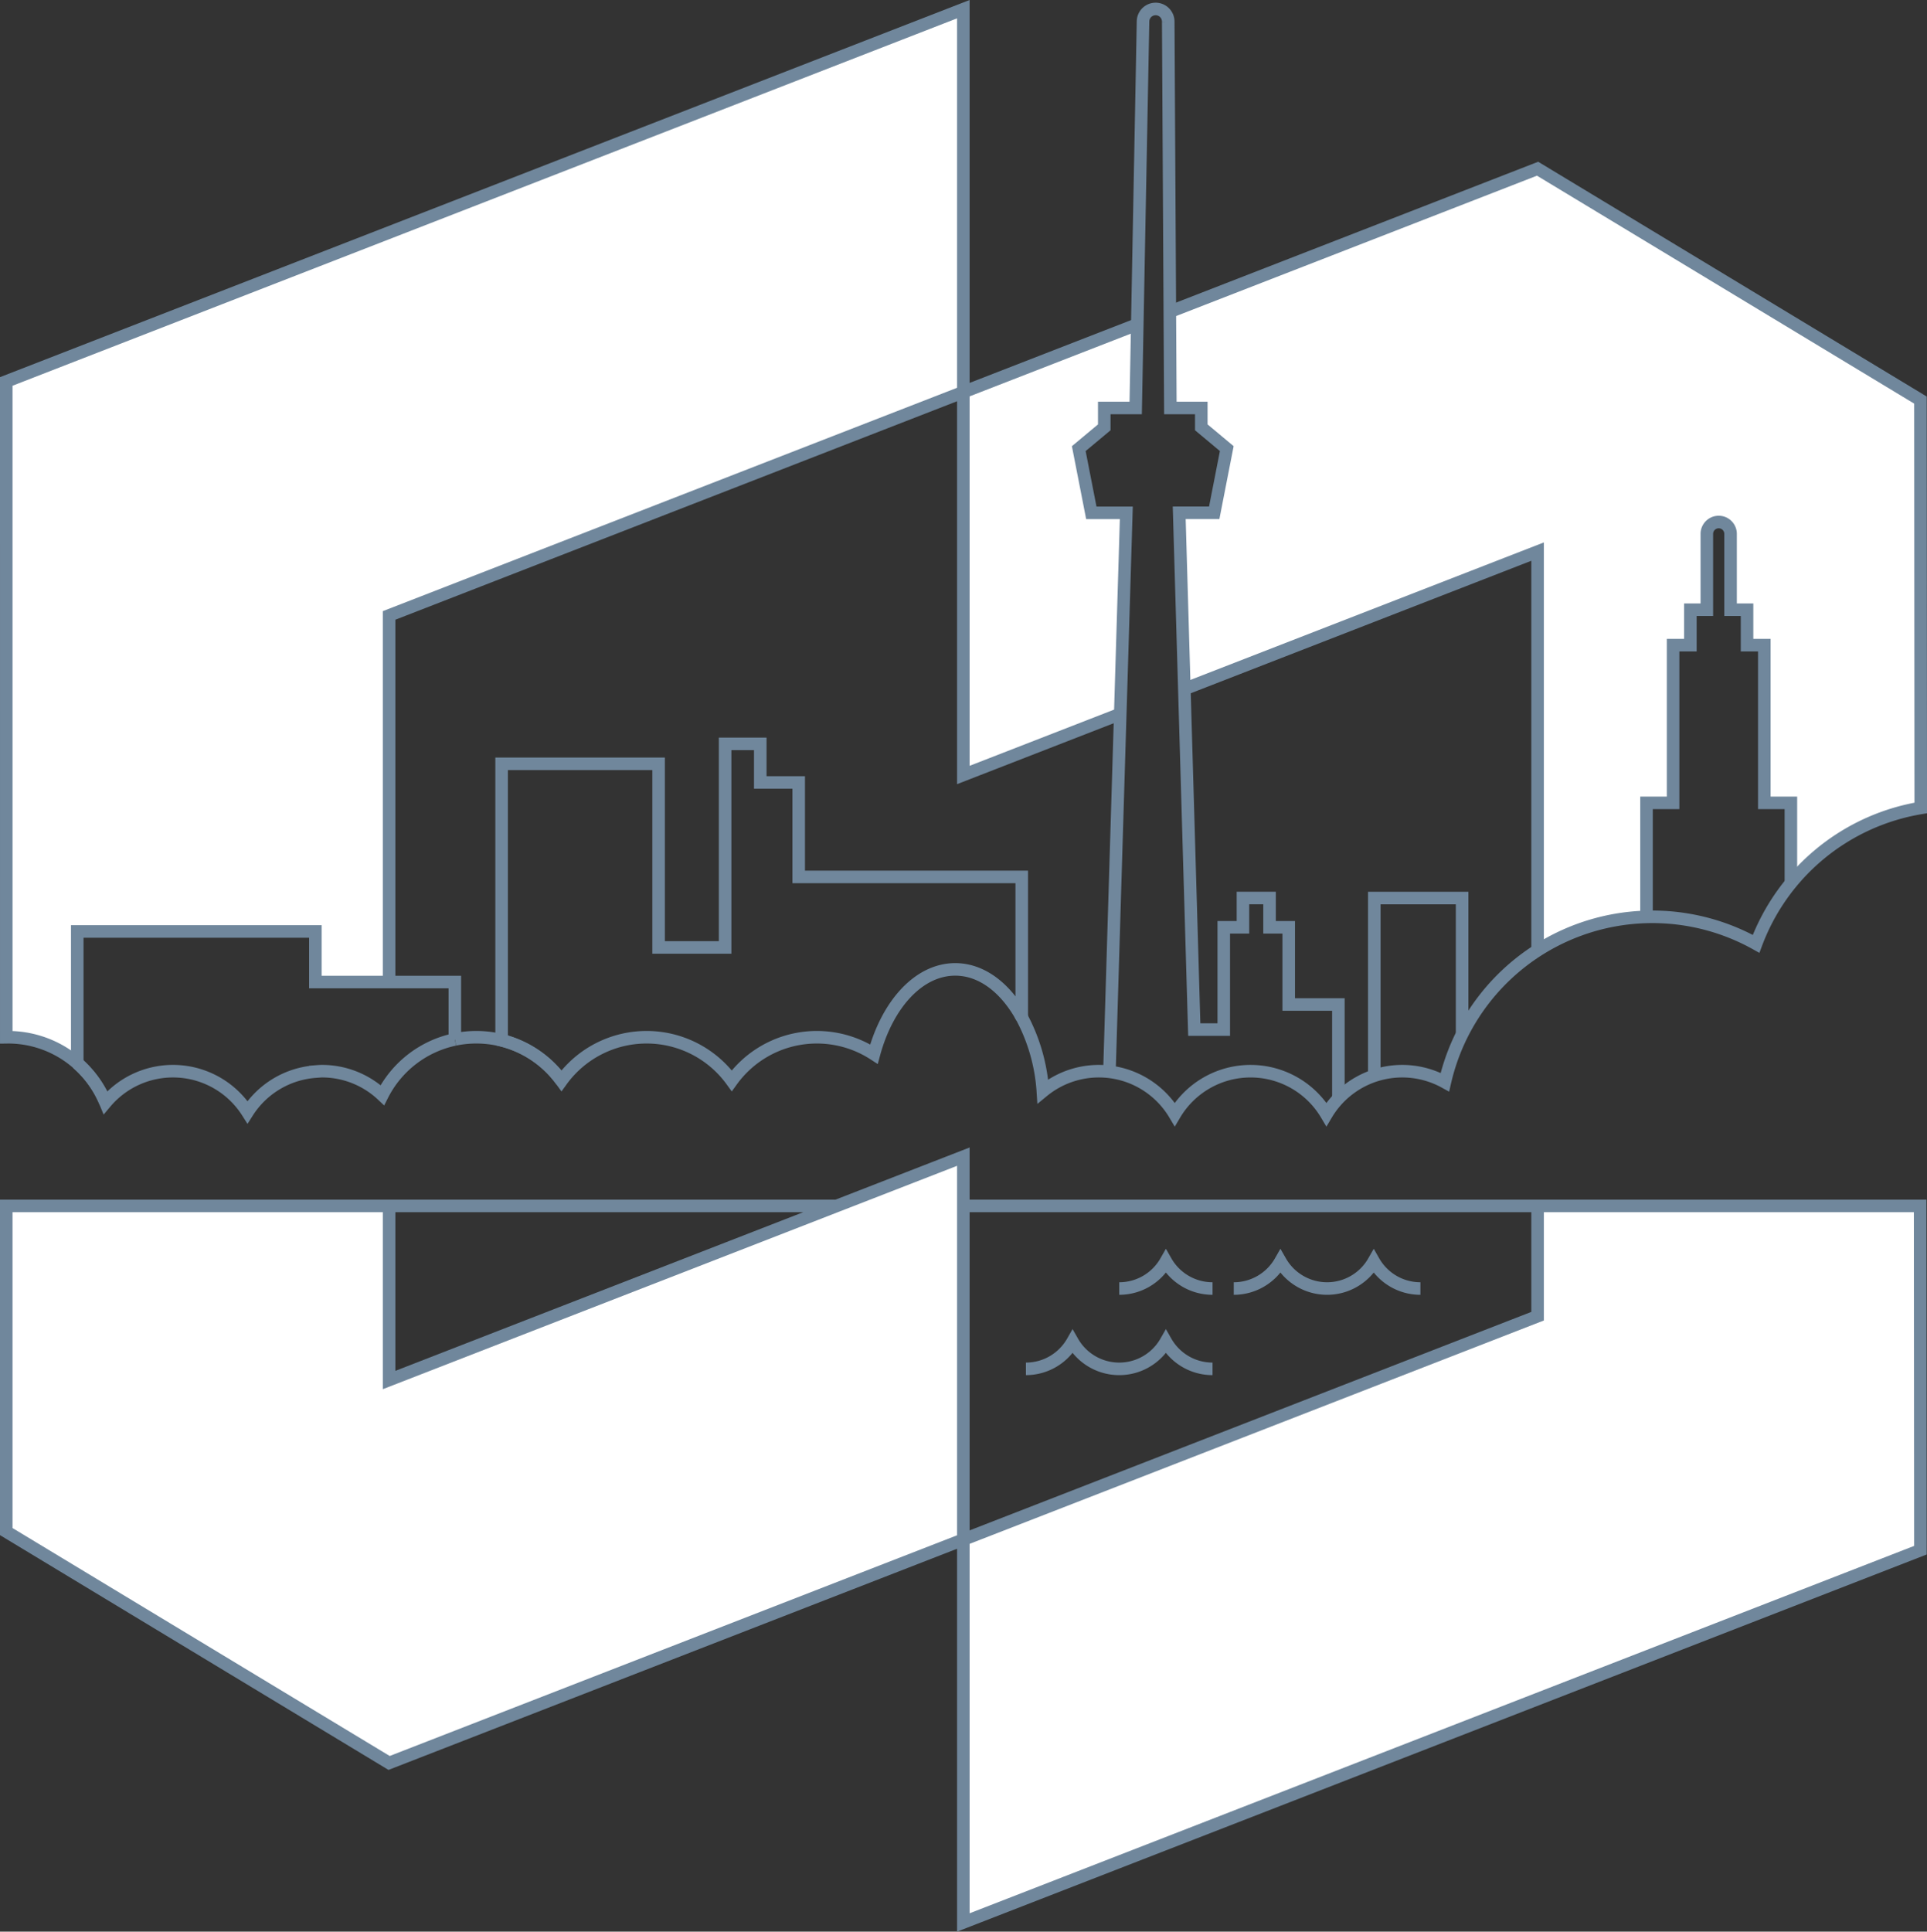 <svg id="icon-localknowledge" xmlns="http://www.w3.org/2000/svg" xmlns:xlink="http://www.w3.org/1999/xlink" width="307.131" height="307.81" viewBox="0 0 307.131 307.81">
  <rect x="0" y="0" width="307.131" height="307.81" fill="#333333" stroke="none"/>
  <defs>
    <clipPath id="clip-path">
      <rect id="Rectangle_963" data-name="Rectangle 963" width="307.131" height="307.81" fill="none"/>
    </clipPath>
  </defs>
  <g id="Group_1956" data-name="Group 1956" clip-path="url(#clip-path)">
    <path id="Path_2567" data-name="Path 2567" d="M306.08,63.749,245.064,26.885,186.457,49.413l.086,15.6h4.929V68.1l4.062,3.39-2,10.23h-5.579l.435,14.931.829,12.968L245.064,87.9v63.715a31.377,31.377,0,0,1,17.318-5.64V127.939h.045v0h4.235V102.807h2.753V97.16h2.626V85.075a1.892,1.892,0,0,1,3.783,0V97.16h2.626v5.647H281.2v25.129h4.235v12.813l-.091.02v1.064c4.274-5.315,11.122-11.434,20.783-13.083Z" fill="#fff"/>
    <path id="Path_2568" data-name="Path 2568" d="M179.518,81.721h-5.579l-2-10.23L176,68.1V65.013H180.5l.527-13.226L153.54,62.478v61.017l25.01-9.727Z" fill="#fff"/>
    <path id="Path_2569" data-name="Path 2569" d="M1,60.782,1,165.294c.1,0,.189-.01.285-.01a16.694,16.694,0,0,1,11.026,4.148v-21H50.266v8.057H61.195l.821-.356V98.07L153.54,62.478V1.461Z" fill="#fff"/>
    <path id="Path_2570" data-name="Path 2570" d="M189.217,109.62,245.065,87.9v63.715" fill="none" stroke="#70879c" stroke-width="2"/>
    <path id="Path_2571" data-name="Path 2571" d="M181.032,51.787,153.54,62.478v61.017l25.022-9.731" fill="none" stroke="#70879c" stroke-width="2"/>
    <path id="Path_2572" data-name="Path 2572" d="M89.491,172.218a16.746,16.746,0,0,1,27.139,0,16.737,16.737,0,0,1,22.663-4.244c2.146-7.935,7.139-13.5,12.958-13.5,4.237,0,8.024,2.966,10.6,7.635V139.739H127.3V124.69h-6.125v-6.154H115.57v32.441h-10.6v-29.26H79.95v44.058A16.816,16.816,0,0,1,89.491,172.218Z" fill="none" stroke="#70879c" stroke-width="2"/>
    <path id="Path_2573" data-name="Path 2573" d="M233.033,164.654V143.105H219.039V171.43" fill="none" stroke="#70879c" stroke-width="2"/>
    <path id="Path_2574" data-name="Path 2574" d="M213.315,175.007V160.068H205.4v-12.3h-3.056V143.1h-4.24v4.665h-3.057v16.3h-4.7l-2.4-82.351h5.579l2-10.229-4.062-3.39V65.013h-4.928l-.339-61.557a2.009,2.009,0,0,0-4.018-.036l-1.169,61.593H176V68.1l-4.063,3.39,2,10.229h5.579l-2.683,88.775" fill="none" stroke="#70879c" stroke-width="2"/>
    <path id="Path_2575" data-name="Path 2575" d="M72.494,165.64v-9.151H50.265v-8.058H12.313v21" fill="none" stroke="#70879c" stroke-width="2"/>
    <path id="Path_2576" data-name="Path 2576" d="M12.312,169.432a16.833,16.833,0,0,1,4.5,6.273,14.059,14.059,0,0,1,22.636,1.522,14.053,14.053,0,0,1,10.813-6.464v-.008c.352-.028.7-.061,1.06-.061a14.016,14.016,0,0,1,9.621,3.819,16.814,16.814,0,0,1,11.548-8.873" fill="none" stroke="#70879c" stroke-width="2"/>
    <path id="Path_2577" data-name="Path 2577" d="M285.438,140.749V127.936H281.2V102.807H278.45V97.16h-2.627V85.075a1.891,1.891,0,0,0-3.782,0V97.16h-2.626v5.647h-2.753v25.129h-4.236v17.895" fill="none" stroke="#70879c" stroke-width="2"/>
    <path id="Path_2578" data-name="Path 2578" d="M79.968,165.778a16.9,16.9,0,0,0-7.468-.144" fill="none" stroke="#70879c" stroke-width="2"/>
    <path id="Path_2579" data-name="Path 2579" d="M89.491,172.218a16.824,16.824,0,0,0-9.523-6.44" fill="none" stroke="#70879c" stroke-width="2"/>
    <path id="Path_2580" data-name="Path 2580" d="M162.585,161.607a29.068,29.068,0,0,1,3.627,12.289,14.064,14.064,0,0,1,21.024,3.68,14.054,14.054,0,0,1,24.171,0,14.059,14.059,0,0,1,18.883-5.13,33.917,33.917,0,0,1,49.6-22.043,33.968,33.968,0,0,1,26.244-21.653l-.051-65L245.065,26.886,186.827,49.533" fill="none" stroke="#70879c" stroke-width="2"/>
    <path id="Path_2581" data-name="Path 2581" d="M16.816,175.705a16.786,16.786,0,0,0-15.529-10.42c-.1,0-.19.008-.285.009L1,60.782,153.539,1.461V62.478L62.015,98.07v58.064" fill="none" stroke="#70879c" stroke-width="2"/>
    <path id="Path_2582" data-name="Path 2582" d="M306.036,192.164l.044,54.863L153.539,306.348V245.332l91.525-35.593V192.723" fill="#fff"/>
    <path id="Path_2583" data-name="Path 2583" d="M153.284,192.164H306.037l.043,54.863L153.54,306.348V245.332l91.525-35.593V192.723" fill="none" stroke="#70879c" stroke-width="2"/>
    <path id="Path_2584" data-name="Path 2584" d="M133.143,192.164H1v51.9l61.015,36.865,91.524-35.593V184.315L62.016,219.907V193.1" fill="#fff"/>
    <path id="Path_2585" data-name="Path 2585" d="M133.143,192.164H1v51.9l61.015,36.865,91.524-35.593V184.315L62.016,219.907V193.1" fill="none" stroke="#70879c" stroke-width="2"/>
    <path id="Path_2586" data-name="Path 2586" d="M178.388,205.331a8.563,8.563,0,0,0,7.437-4.321,8.561,8.561,0,0,0,7.436,4.321" fill="none" stroke="#70879c" stroke-width="2"/>
    <path id="Path_2587" data-name="Path 2587" d="M196.641,205.331a8.56,8.56,0,0,0,7.436-4.321,8.561,8.561,0,0,0,14.874,0,8.563,8.563,0,0,0,7.437,4.321" fill="none" stroke="#70879c" stroke-width="2"/>
    <path id="Path_2588" data-name="Path 2588" d="M163.512,218.131a8.56,8.56,0,0,0,7.436-4.321,8.561,8.561,0,0,0,14.874,0,8.563,8.563,0,0,0,7.437,4.321" fill="none" stroke="#70879c" stroke-width="2"/>
  </g>
</svg>
